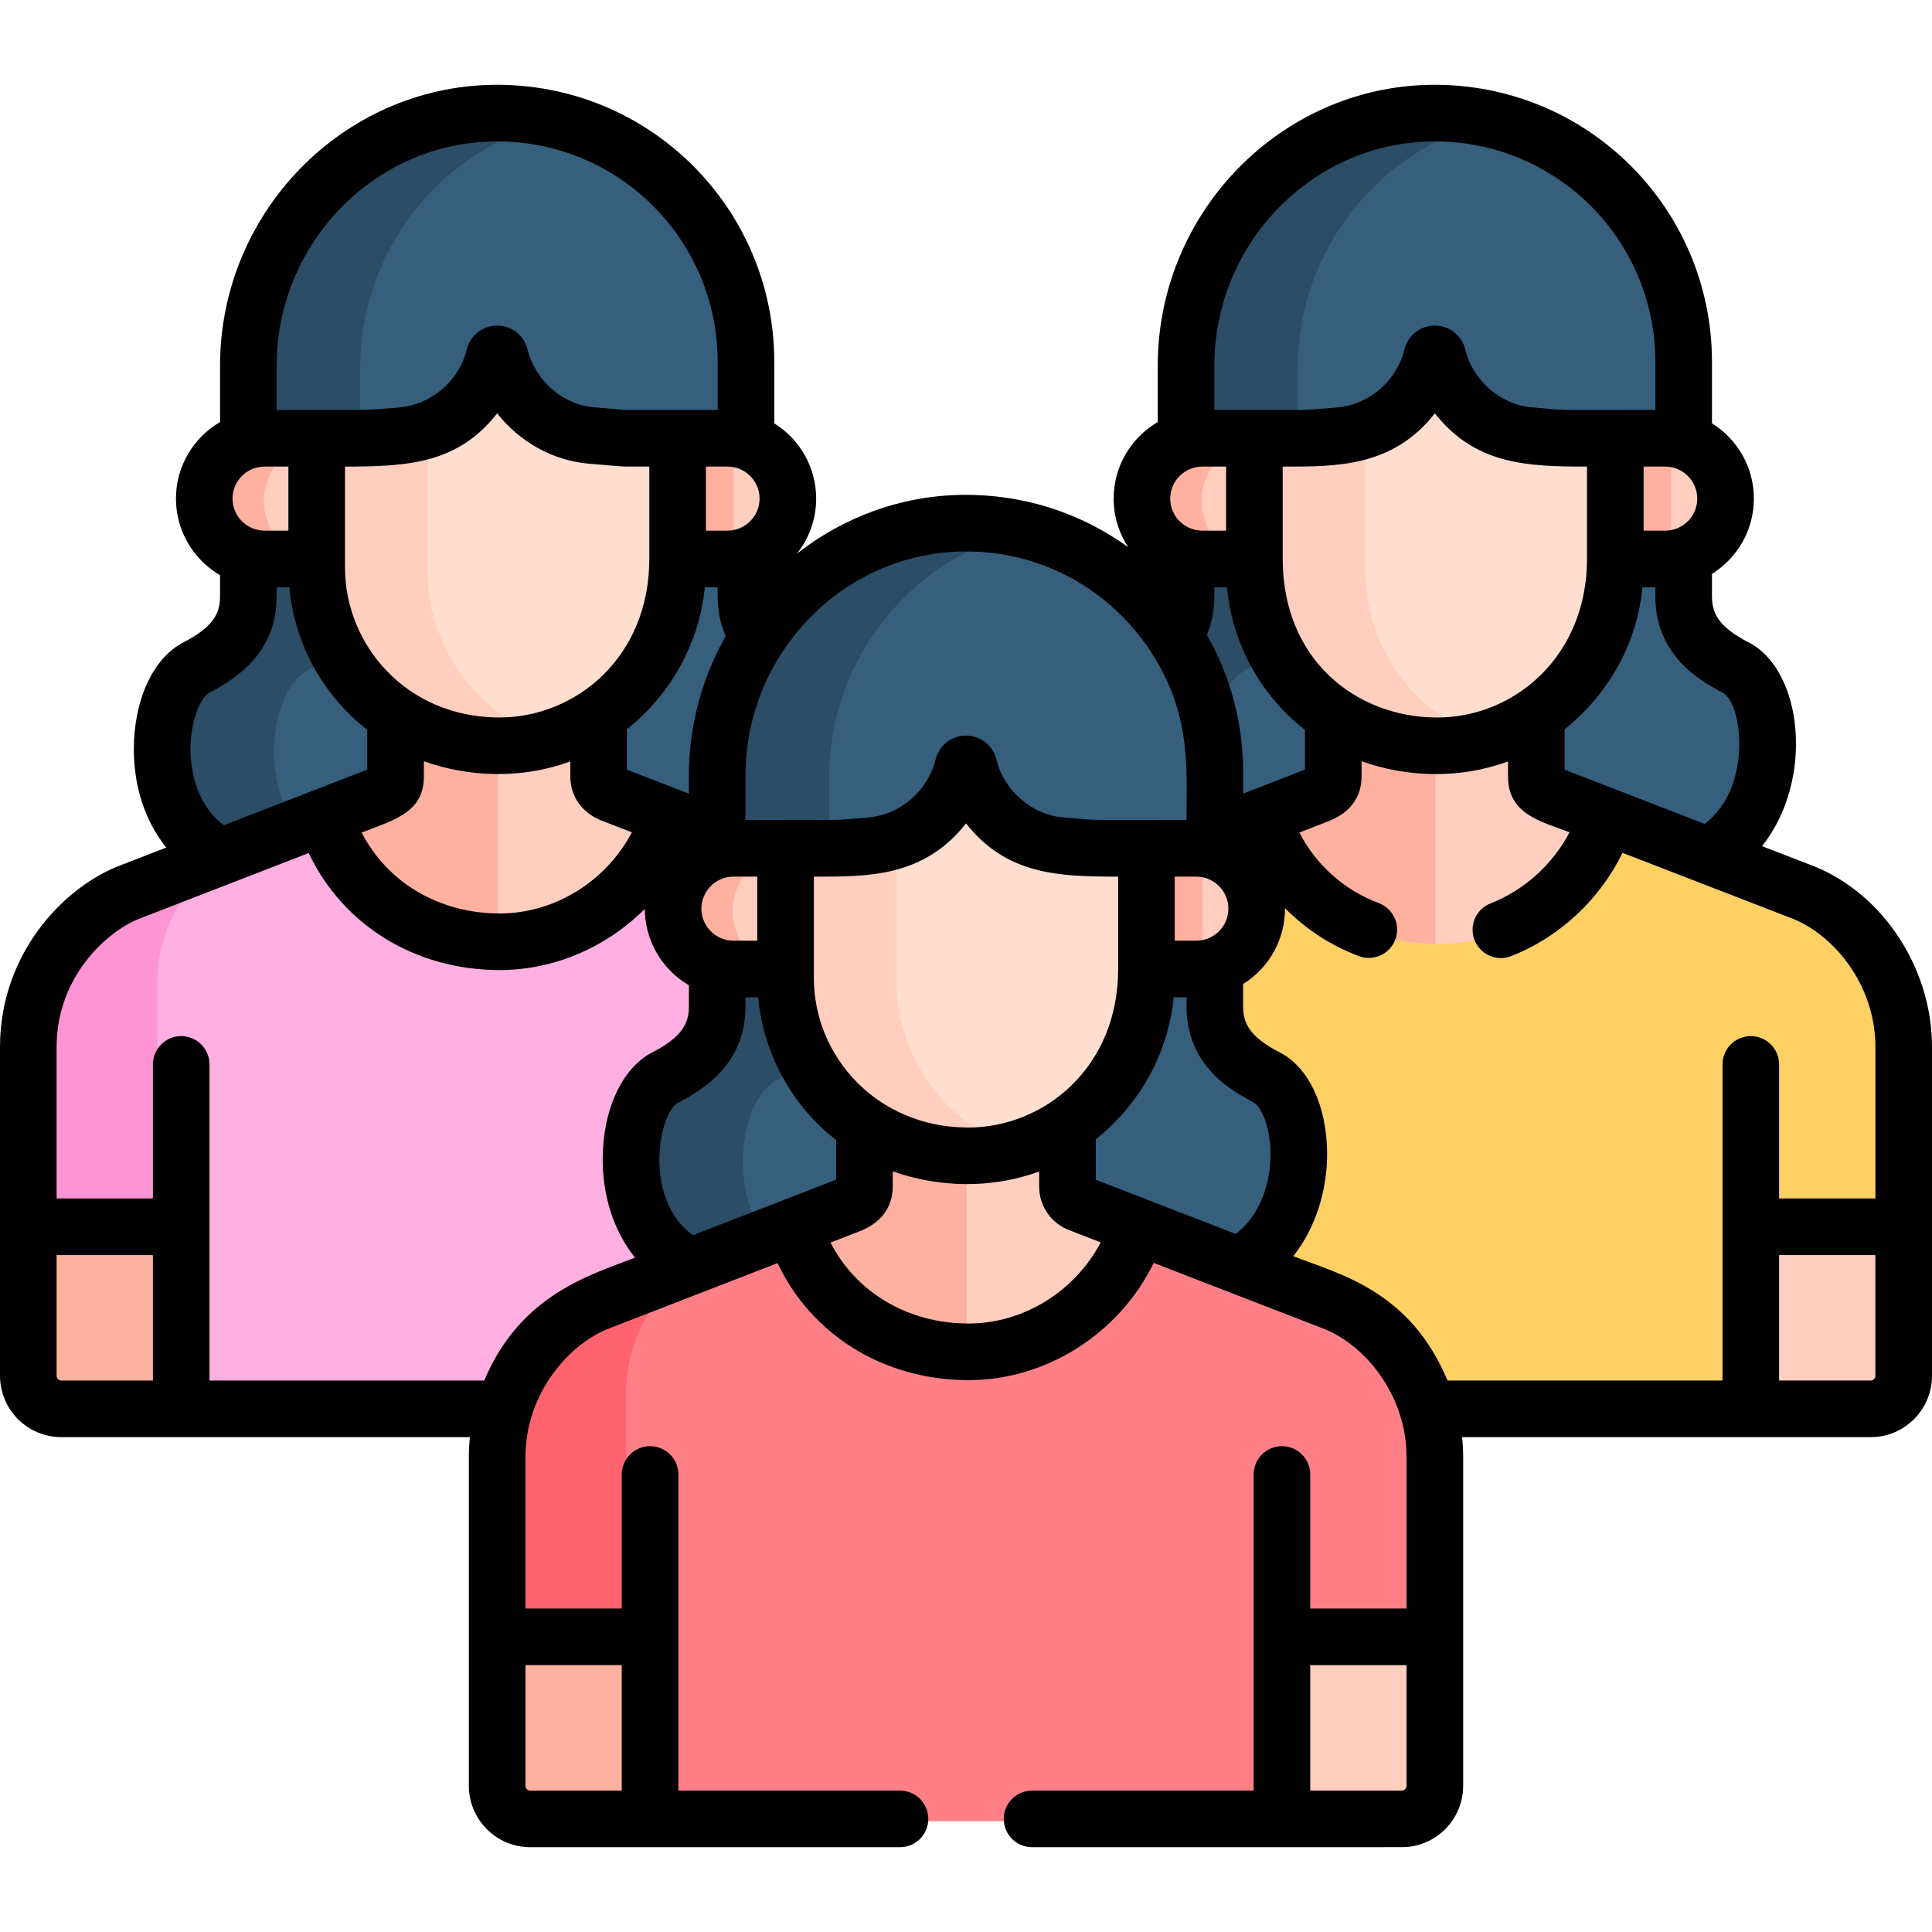 <svg id="Layer_1" enable-background="new 0 0 512.002 512.002" height="512" viewBox="0 0 512.002 512.002" width="512" xmlns="http://www.w3.org/2000/svg"><g><g><path d="m84.793 146.97h-17.75l-1.091 1.168v10.455c0 9.342-5.51 14.659-13.814 18.941-11.398 5.877-14.823 39.222 6.607 50.1l6.089.92 42.625-16.5v-24.167z" fill="#365e7d"/><path d="m81.639 177.534c6.338-3.268 11.038-7.146 12.913-12.948l-9.759-17.616h-17.75l-1.091 1.168v10.455c0 9.342-5.51 14.659-13.814 18.941-11.398 5.877-14.823 39.222 6.607 50.1l6.089.92 16.213-6.276c-13.181-13.832-9.306-39.641.592-44.744z" fill="#2b4d66"/><path d="m211.637 177.534c-8.326-4.293-13.811-9.613-13.811-18.938v-10.623l-1.741-1.646h-18.619l-21.381 43.225v21.875l44 17.125 4.093-1.24c20.985-11.168 18.746-43.958 7.459-49.778z" fill="#365e7d"/><path d="m229.838 237.251c-2.286-.885-32.987-12.775-52.372-20.283l-4.673 2.071h-80.833l-5.775-2.044c-19.305 7.484-51.712 20.048-52.247 20.256-11.244 4.627-26.301 19.188-26.301 40.794v48.675h40.522v47.253h167.457v-47.253h40.522c0-23.588 0-44.97 0-48.675 0-18.607-11.913-34.873-26.3-40.794z" fill="#ffafe2"/><path d="m41.691 260.386c0-15.148 8.024-25.656 16.474-32.528-12.936 5.015-23.917 9.272-24.227 9.392-11.244 4.627-26.301 19.188-26.301 40.794v48.675h34.054c0-27.469 0-53.826 0-66.333z" fill="#ff94d5"/><path d="m197.741 117.499-1.469-1.477h-17.531v30.719l.968 2h13.232c8.83 0 15.988-7.158 15.988-15.988 0-7.158-4.704-13.215-11.188-15.254z" fill="#ffcebe"/><path d="m65.952 117.35.002.015c-6.74 1.879-11.692 8.048-11.692 15.387 0 8.83 7.158 15.988 15.988 15.988h13.815l1.518-1.77v-31.042h-18.5z" fill="#ffcebe"/><g fill="#ffb1a0"><path d="m194.402 116.022h-15.661v30.719l.968 2h13.232c.493 0 .979-.03 1.461-.074z"/><path d="m69.924 132.752c0-7.339 4.952-13.508 11.692-15.387l-.002-.015 1.133-1.421h-15.662l-1.133 1.421.002.015c-6.74 1.879-11.692 8.048-11.692 15.387 0 8.83 7.158 15.988 15.988 15.988h13.815l.087-.102c-8-.876-14.228-7.651-14.228-15.886z"/><path d="m48.159 325.72h-40.522v39.489c0 4.84 3.924 8.764 8.764 8.764h31.758c0-25.664 0-22.114 0-48.253z"/></g><path d="m215.616 325.72v48.253h31.758c4.841 0 8.764-3.924 8.764-8.764 0-4.139 0-8.55 0-39.489z" fill="#ffcebe"/><path d="m161.886 210.934c-1.864-.72-3.102-2.514-3.108-4.523l-.013-16.292-2.138-2.234h-49.167l-2.491 2.33v16.167c0 3.721-3.319 4.618-4.735 5.167-.314.122-6.062 2.35-14.049 5.447 5.733 18.521 22.75 33.119 46.193 33.198 21.036.071 38.975-14.062 45.088-33.225-8.359-3.238-14.617-5.661-15.58-6.035z" fill="#ffcebe"/><path d="m131.889 187.886h-24.429l-2.491 2.33v16.167c0 3.721-3.319 4.618-4.735 5.167-.314.122-6.062 2.35-14.049 5.447 5.693 18.391 22.515 32.907 45.704 33.187z" fill="#ffb1a0"/><path d="m223.116 373.973v-91.276c0-4.142-3.358-7.5-7.5-7.5s-7.5 3.358-7.5 7.5v91.276z" fill="#ff636e"/><path d="m174.793 112.72h-21l-16.5-20.5h-9.833l-15.295 16.57v42.271c0 19.966 12.274 38.574 32.131 45.678 20.311-5.347 35.413-24.163 35.413-46.082v-33.894z" fill="#ffdecf"/><path d="m113.287 151.121v-43.548l-5.827 6.313h-21.275l-2.118 2.877v34.358c0 24.575 19.211 47.042 48.312 47.139 4.957.017 9.74-.76 14.24-2.2-20.53-6.232-33.332-24.88-33.332-44.939z" fill="#ffcebe"/><path d="m131.019 30.588c-36.237.466-65.067 30.672-65.067 66.912v19.865c1.37-.382 2.807-.602 4.299-.602h13.815 12.504c1.631 0 10.803-.747 10.129-.695 11.607-.889 21.643-9.656 24.409-21.05.089-.364.407-.623.782-.623s.694.26.782.623c2.764 11.367 12.709 20.033 24.144 21.003 8.306.704 8.418.743 9.917.743h12.978 13.232c1.705 0 3.344.272 4.885.766v-21.011c-.002-36.705-29.992-66.405-66.809-65.931z" fill="#365e7d"/><g><path d="m95.452 97.5c0-31.483 21.763-58.4 51.233-65.232-5.029-1.154-10.271-1.749-15.667-1.68-36.235.466-65.066 30.672-65.066 66.912v19.865c1.37-.382 2.807-.602 4.299-.602h13.815 11.386z" fill="#2b4d66"/></g><path d="m333.294 146.97h-17.75l-1.091 1.168v10.455c0 9.342-5.51 14.659-13.814 18.941-11.398 5.877-14.823 39.222 6.607 50.1l6.089.92 42.625-16.5v-24.167z" fill="#365e7d"/><path d="m330.14 177.534c6.338-3.268 11.038-7.146 12.913-12.948l-9.759-17.616h-17.75l-1.091 1.168v10.455c0 9.342-5.51 14.659-13.814 18.941-11.398 5.877-14.823 39.222 6.607 50.1l6.089.92 16.213-6.276c-13.181-13.832-9.306-39.641.592-44.744z" fill="#2b4d66"/><path d="m460.138 177.534c-8.326-4.293-13.811-9.613-13.811-18.938v-10.623l-1.741-1.646h-18.619l-21.381 43.225v21.875l44 17.125 4.093-1.24c20.985-11.168 18.746-43.958 7.459-49.778z" fill="#365e7d"/><path d="m478.339 237.251c-2.286-.885-32.987-12.775-52.372-20.283l-4.673 2.071h-80.833l-5.775-2.044c-19.305 7.484-51.712 20.048-52.247 20.256-11.244 4.627-26.301 19.188-26.301 40.794v48.675h40.522v47.253h167.457v-47.253h40.522c0-23.588 0-44.97 0-48.675 0-18.607-11.913-34.873-26.3-40.794z" fill="#ffd064"/><path d="m446.242 117.499-1.469-1.477h-17.531v30.719l.968 2h13.232c8.83 0 15.988-7.158 15.988-15.988 0-7.158-4.704-13.215-11.188-15.254z" fill="#ffcebe"/><path d="m314.453 117.35.002.015c-6.74 1.879-11.692 8.048-11.692 15.387 0 8.83 7.158 15.988 15.988 15.988h13.815l1.518-1.77v-31.042h-18.5z" fill="#ffcebe"/><path d="m442.903 116.022h-15.661v30.719l.968 2h13.232c.493 0 .979-.03 1.461-.074z" fill="#ffb1a0"/><path d="m318.425 132.752c0-7.339 4.952-13.508 11.692-15.387l-.002-.015 1.133-1.421h-15.661l-1.133 1.421.002.015c-6.74 1.879-11.692 8.048-11.692 15.387 0 8.83 7.158 15.988 15.988 15.988h13.815l.087-.102c-8.001-.876-14.229-7.651-14.229-15.886z" fill="#ffb1a0"/><path d="m464.117 325.72v48.253h31.758c4.841 0 8.764-3.924 8.764-8.764 0-4.139 0-8.55 0-39.489z" fill="#ffcebe"/><path d="m410.387 210.934c-1.864-.72-3.102-2.514-3.108-4.523l-.013-16.292-2.138-2.234h-49.167l-2.491 2.33v16.167c0 3.721-3.319 4.618-4.735 5.167-.314.122-6.062 2.35-14.049 5.447 5.733 18.521 22.75 33.119 46.193 33.198 21.036.071 38.975-14.062 45.088-33.225-8.359-3.238-14.617-5.661-15.58-6.035z" fill="#ffcebe"/><path d="m380.39 187.886h-24.429l-2.491 2.33v16.167c0 3.721-3.319 4.618-4.735 5.167-.314.122-6.062 2.35-14.049 5.447 5.693 18.391 22.515 32.907 45.704 33.187z" fill="#ffb1a0"/><path d="m423.294 112.72h-21l-16.5-20.5h-9.833l-15.295 16.57v42.271c0 19.966 12.274 38.574 32.131 45.678 20.311-5.347 35.413-24.163 35.413-46.082v-33.894z" fill="#ffdecf"/><path d="m361.788 151.121v-43.548l-5.827 6.313h-21.275l-2.118 2.877v34.358c0 24.575 19.211 47.042 48.312 47.139 4.957.017 9.74-.76 14.24-2.2-20.53-6.232-33.332-24.88-33.332-44.939z" fill="#ffcebe"/><path d="m379.52 30.588c-36.237.466-65.067 30.672-65.067 66.912v19.865c1.37-.382 2.807-.602 4.299-.602h13.815 12.503c1.631 0 10.803-.747 10.129-.695 11.607-.889 21.643-9.656 24.409-21.05.089-.364.407-.623.782-.623s.694.26.782.623c2.764 11.367 12.709 20.033 24.144 21.003 8.306.704 8.418.743 9.917.743h12.978 13.232c1.705 0 3.344.272 4.885.766v-21.011c-.001-36.705-29.991-66.405-66.808-65.931z" fill="#365e7d"/><g><path d="m343.953 97.5c0-31.483 21.763-58.4 51.233-65.232-5.029-1.154-10.271-1.749-15.667-1.68-36.237.466-65.067 30.672-65.067 66.912v19.865c1.37-.382 2.807-.602 4.299-.602h13.815 11.386v-19.263z" fill="#2b4d66"/></g><path d="m209.044 255.637h-17.75l-1.091 1.168v10.455c0 9.342-5.51 14.659-13.814 18.941-11.398 5.877-14.823 39.222 6.607 50.1l6.089.92 42.625-16.5v-24.167z" fill="#365e7d"/><path d="m205.889 286.201c6.338-3.268 11.038-7.146 12.913-12.948l-9.759-17.616h-17.75l-1.091 1.168v10.455c0 9.342-5.51 14.659-13.814 18.941-11.398 5.877-14.823 39.222 6.607 50.1l6.089.92 16.213-6.276c-13.18-13.832-9.305-39.641.592-44.744z" fill="#2b4d66"/><path d="m335.887 286.201c-8.326-4.293-13.811-9.613-13.811-18.938v-10.623l-1.741-1.646h-18.619l-21.381 43.225v21.875l44 17.125 4.093-1.24c20.986-11.168 18.747-43.958 7.459-49.778z" fill="#365e7d"/><path d="m354.089 345.918c-2.286-.885-32.987-12.775-52.372-20.283l-4.673 2.071h-80.833l-5.775-2.044c-19.305 7.484-51.712 20.048-52.247 20.256-11.244 4.627-26.301 19.188-26.301 40.794v48.675h40.522v47.253h167.457v-47.253h40.522c0-23.588 0-44.97 0-48.675 0-18.607-11.913-34.873-26.3-40.794z" fill="#ff7f87"/><path d="m165.941 369.053c0-15.148 8.024-25.656 16.474-32.528-12.936 5.015-23.917 9.272-24.227 9.392-11.244 4.627-26.301 19.188-26.301 40.794v48.675h34.054c0-27.469 0-53.826 0-66.333z" fill="#ff636e"/><path d="m321.992 226.166-1.469-1.477h-17.531v30.719l.968 1.999h13.232c8.83 0 15.988-7.158 15.988-15.988 0-7.157-4.704-13.214-11.188-15.253z" fill="#ffcebe"/><path d="m190.203 226.017.002.015c-6.74 1.879-11.692 8.048-11.692 15.387 0 8.83 7.158 15.988 15.988 15.988h13.815l1.518-1.77v-31.042h-18.5z" fill="#ffcebe"/><path d="m318.653 224.689h-15.661v30.719l.968 1.999h13.232c.493 0 .979-.03 1.461-.074z" fill="#ffb1a0"/><path d="m194.175 241.419c0-7.339 4.952-13.508 11.692-15.387l-.002-.015 1.133-1.421h-15.661l-1.133 1.421.002.015c-6.74 1.879-11.692 8.048-11.692 15.387 0 8.83 7.158 15.988 15.988 15.988h13.815l.087-.102c-8.002-.876-14.229-7.651-14.229-15.886z" fill="#ffb1a0"/><path d="m172.41 434.387h-40.522v39.489c0 4.84 3.924 8.764 8.764 8.764h31.758c0-25.664 0-22.114 0-48.253z" fill="#ffb1a0"/><path d="m339.867 434.387v48.253h31.758c4.841 0 8.764-3.924 8.764-8.764 0-4.139 0-8.55 0-39.489z" fill="#ffcebe"/><path d="m286.136 319.601c-1.864-.72-3.102-2.514-3.108-4.523l-.013-16.292-2.138-2.234h-49.167l-2.491 2.33v16.167c0 3.721-3.319 4.618-4.735 5.167-.314.122-6.062 2.35-14.049 5.447 5.733 18.521 22.75 33.119 46.193 33.198 21.036.071 38.975-14.062 45.088-33.225-8.358-3.238-14.616-5.661-15.58-6.035z" fill="#ffcebe"/><path d="m256.14 296.553h-24.429l-2.491 2.33v16.167c0 3.721-3.319 4.618-4.735 5.167-.314.122-6.062 2.35-14.049 5.447 5.693 18.391 22.515 32.907 45.704 33.187z" fill="#ffb1a0"/><path d="m299.044 221.387h-21l-16.5-20.5h-9.833l-15.295 16.57v42.271c0 19.966 12.274 38.574 32.131 45.678 20.311-5.347 35.413-24.163 35.413-46.082v-33.894z" fill="#ffdecf"/><path d="m237.538 259.788v-43.548l-5.827 6.313h-21.275l-2.118 2.877v34.358c0 24.575 19.211 47.042 48.312 47.139 4.957.017 9.74-.76 14.24-2.2-20.53-6.232-33.332-24.88-33.332-44.939z" fill="#ffcebe"/><path d="m255.27 139.255c-36.237.466-65.067 30.672-65.067 66.912v19.865c1.37-.382 2.807-.602 4.299-.602h13.815 12.503c1.631 0 10.803-.747 10.129-.695 11.607-.889 21.643-9.656 24.409-21.05.089-.364.407-.623.782-.623s.694.26.782.623c2.764 11.367 12.709 20.033 24.144 21.003 8.306.704 8.418.743 9.917.743h12.978 13.232c1.705 0 3.344.272 4.885.766v-21.011c-.002-36.705-29.992-66.405-66.808-65.931z" fill="#365e7d"/><g><path d="m219.703 206.167c0-31.483 21.763-58.4 51.233-65.232-5.029-1.154-10.271-1.749-15.667-1.68-36.237.466-65.067 30.672-65.067 66.912v19.865c1.37-.382 2.807-.602 4.299-.602h13.815 11.386v-19.263z" fill="#2b4d66"/></g></g><path d="m481.057 229.702c-.049-.02-.098-.04-.146-.059l-13.95-5.402c13.871-17.393 10.928-46.535-3.521-53.986-.001 0-.001 0-.001 0-8.117-4.185-9.748-7.798-9.748-12.271v-5.899c6.66-4.15 11.104-11.537 11.104-19.945s-4.444-15.795-11.104-19.945v-16.289c0-40.835-33.237-73.925-74.403-73.43-39.96.514-72.47 33.895-72.47 74.411v14.955c-6.983 4.075-11.689 11.645-11.689 20.297 0 4.753 1.423 9.178 3.86 12.879-12.695-9.204-27.942-14.068-43.951-13.875-16.471.212-31.668 6.017-43.853 15.595 3.193-4.012 5.108-9.085 5.108-14.599 0-8.408-4.444-15.795-11.104-19.945v-16.288c0-40.769-33.173-73.926-74.403-73.43-39.96.514-72.47 33.895-72.47 74.411v14.955c-6.983 4.075-11.689 11.645-11.689 20.297s4.706 16.221 11.689 20.297v5.544c0 4.474-1.631 8.088-9.75 12.275-7.999 4.124-13.142 15.295-13.1 28.46.031 10.086 3.12 19.09 8.595 25.901-2.806 1.088-10.212 3.959-12.971 5.029-.048.019-.096.038-.144.057-14.904 6.133-30.946 23.686-30.946 47.73v87.164c0 8.967 7.294 16.264 16.265 16.264h108.254c-.17 1.711-.268 3.455-.268 5.239v87.164c0 8.966 7.294 16.264 16.264 16.264h97.986c4.143 0 7.5-3.358 7.5-7.5s-3.357-7.5-7.5-7.5h-58.729c0-9.654 0-73.323 0-83.776 0-4.142-3.357-7.5-7.5-7.5s-7.5 3.358-7.5 7.5v35.523h-25.521v-40.175c0-16.424 11.061-29.461 21.586-33.83 2.988-1.158 44.921-17.415 45.217-17.529 9.022 18.995 28.034 30.933 50.413 31.008h.176c20.811 0 39.997-12.436 49.108-31.066l19.831 7.68s25.483 9.868 25.583 9.907c11.166 4.632 21.587 17.959 21.587 33.831v40.175h-25.522v-35.523c0-4.142-3.357-7.5-7.5-7.5s-7.5 3.358-7.5 7.5v83.776h-58.729c-4.143 0-7.5 3.358-7.5 7.5s3.357 7.5 7.5 7.5c104.959 0 98.46.036 99.647-.084 8.192-.834 14.604-7.772 14.604-16.18 0-8.852 0-78.426 0-87.164 0-1.756-.1-3.504-.28-5.239h108.265.001c8.968 0 16.264-7.296 16.264-16.264 0-8.852 0-78.426 0-87.164 0-20.604-12.726-40.232-30.945-47.731zm-108.305 243.56c0 .697-.567 1.265-1.265 1.265h-24.258v-33.253h25.522v31.988zm83.812-289.675c5.182 2.675 8.038 25.068-4.823 34.76l-37.1-14.368-.002-10.711c11.564-9.242 19.135-22.596 20.65-37.642h3.399v2.356c.001 14.691 10.203 21.649 17.876 25.605zm-136.734-15.362c1.32-3.133 1.987-6.562 1.987-10.246v-2.353h3.352c1.43 15.349 9.173 28.825 20.664 37.812l.001 10.524c-1.963.761-14.406 5.585-16.394 6.356v-5.747c-.001-12.604-3.232-25.19-9.61-36.346zm5.617 73.79c-.625 4.287-4.31 7.279-8.392 7.279h-5.732v-16.977h5.732c5.017 0 9.138 4.445 8.392 9.698zm14.484-93.888v-24.477c14.029 0 29.072.257 40.331-14.113 10.728 13.662 24.543 14.113 40.311 14.113v24.477c0 25.802-19.319 42.088-39.805 42.021-21.491-.076-40.837-15.367-40.837-42.021zm109.862-15.988c0 4.746-3.885 8.488-8.488 8.488h-5.732v-16.977h5.732c4.608 0 8.488 3.748 8.488 8.489zm-127.977-35.252c0-32.351 25.867-59.003 57.663-59.412 32.727-.399 59.21 25.909 59.21 58.431v12.745c-28.752 0-21.828.226-32.877-.716-8.148-.691-15.504-7.125-17.487-15.291-.905-3.746-4.225-6.362-8.072-6.362-3.833 0-7.154 2.603-8.071 6.356-1.834 7.565-8.496 14.454-17.849 15.353-10.458.876-6.151.659-32.517.659zm-3.201 26.763h6.315v16.977c-6.455 0-6.48.052-7.48-.09-4.39-.646-7.323-4.327-7.323-8.399 0-4.742 3.885-8.488 8.488-8.488zm-63.386 22.492c15.771-.216 30.618 5.779 41.826 16.844 2.919 2.882 5.488 6.02 7.704 9.355.048.08.083.166.135.244 10.951 16.701 9.545 31.047 9.545 44.732-28.748 0-21.836.226-32.878-.716-7.96-.676-15.467-6.98-17.487-15.291-.905-3.746-4.224-6.362-8.071-6.362s-7.167 2.616-8.071 6.356c-1.885 7.775-8.712 14.475-17.849 15.353-10.5.879-5.892.659-32.518.659v-11.764c0-32.333 25.855-59.002 57.664-59.41zm41.093 86.175v24.477c0 26.19-19.654 42.021-39.805 42.021-24.236-.085-40.838-18.944-40.838-39.639 0-10.718 0-16.132 0-26.858 13.981 0 29.057.277 40.331-14.115 10.728 13.664 24.544 14.114 40.312 14.114zm-183.99-26.548v-4.035c11.977 4.315 26.233 4.718 38.806.048l.003 4.039c.014 4.698 2.528 9.193 7.902 11.496l8.415 3.259c-6.83 12.948-20.398 21.505-35.063 21.505-.042 0-.086 0-.127 0-16.014-.054-29.656-8.278-36.423-21.452 8.539-3.311 16.487-5.264 16.487-14.86zm-20.902-55.261c0-10.718 0-16.132 0-26.858 16.794 0 29.912-.814 40.331-14.113 5.878 7.486 14.657 12.528 24.283 13.344 8.485.724 8.754.77 10.55.77h5.478v24.477c0 25.95-19.35 42.01-39.805 42.021-24.917-.089-40.837-19.589-40.837-39.641zm74.711 53.471-.002-10.711c11.564-9.242 19.135-22.596 20.65-37.642h3.399c0 2.964-.235 7.558 2.136 12.942-6.389 11.247-9.759 24.026-9.759 36.984v4.787zm28.223 28.338h6.315v16.977h-6.315c-4.631 0-8.488-3.804-8.488-8.488 0-4.658 3.836-8.489 8.488-8.489zm6.928-100.178c0 4.742-3.882 8.488-8.488 8.488h-5.732v-16.977h5.732c4.608 0 8.488 3.748 8.488 8.489zm-127.977-35.252c0-32.351 25.867-59.003 57.663-59.412.259-.003.518-.005.775-.005 32.23 0 58.435 26.056 58.435 58.437v12.745c-8.784 0-14.818 0-23.595 0-1.044 0-.824.005-9.282-.716-8.148-.691-15.504-7.125-17.487-15.291-.905-3.746-4.225-6.362-8.072-6.362-3.833 0-7.154 2.603-8.071 6.356-2.076 8.564-9.545 14.555-17.849 15.353-10.077.844-6.863.659-32.517.659zm-5.598 27.114c1.809-.481 2.193-.35 8.713-.35v16.977h-6.315c-4.55 0-8.488-3.699-8.488-8.488-.001-3.849 2.574-7.102 6.09-8.139zm-12.278 59.586c7.674-3.957 17.876-10.917 17.876-25.607v-2.353h3.352c1.354 14.537 8.444 27.833 19.701 37.021.302.249.599.501.907.745.019.015.037.031.056.046l.001 10.524s-36.233 14.047-37.997 14.731c-8.141-5.977-8.858-16.649-8.869-20.027-.026-8.046 2.924-14.024 4.973-15.08zm-14.918 182.273h-24.256c-.697 0-1.265-.567-1.265-1.265v-31.988h25.521zm124.251 75.414v33.253h-24.258c-.696 0-1.264-.567-1.264-1.265v-31.988zm-5.053-134.029c0 .047-.003.092-.003.138v.001c.032 9.408 2.78 18.7 8.576 25.906-12.09 4.687-30.381 9.848-39.967 32.569h-72.803c0-9.972-.001-73.127-.001-83.776 0-4.142-3.357-7.5-7.5-7.5s-7.5 3.358-7.5 7.5v35.523h-25.521v-40.175c0-18.256 12.885-30.215 21.588-33.831l24.73-9.587s19.893-7.712 20.486-7.942c9.022 18.995 28.034 30.933 50.412 31.008h.176c14.6 0 28.401-6.119 38.486-16.202.022 8.176 4.356 15.946 11.688 20.225v5.544c0 4.475-1.631 8.088-9.75 12.275-7.972 4.11-13.102 15.219-13.097 28.324zm23.87 20.115c-13.282-9.719-8.996-32.477-3.9-35.106 7.675-3.957 17.877-10.916 17.877-25.607v-2.353h3.352c1.433 15.388 9.348 29.107 20.665 37.812v10.525c-.043.017-.11.042-.193.075zm73.056 23.387c-.042 0-.086 0-.127 0-16.015-.054-29.657-8.277-36.423-21.451 4.111-1.594 6.754-2.618 6.965-2.7l.252-.094c7.662-2.819 9.271-8.117 9.271-12.065v-4.036c11.893 4.286 26.147 4.75 38.806.049l.003 4.038c.014 5.164 3.151 9.659 7.9 11.495 6.65 2.575 4.901 1.898 8.417 3.26-6.832 12.947-20.4 21.504-35.064 21.504zm70.841-23.735-37.095-14.366-.002-10.709c11.564-9.241 19.136-22.596 20.651-37.643h3.399v2.356c0 18.211 15.843 24.012 18.17 25.796 1.551 1.19 4.044 5.83 4.093 13.281.058 7.982-2.839 16.48-9.216 21.285zm169.516 37.583c0 .697-.567 1.265-1.265 1.265h-24.257v-33.253h25.521v31.988zm0-46.988h-25.522v-35.523c0-4.142-3.357-7.5-7.5-7.5s-7.5 3.358-7.5 7.5v83.776h-72.861c-9.985-23.82-28.452-28.127-40.895-32.947 5.984-7.512 9.04-17.682 8.978-27.284-.082-12.536-4.878-22.77-12.515-26.708-8.117-4.185-9.748-7.798-9.748-12.272v-5.878c7.064-4.363 11.178-12.122 11.1-20.114 5.433 5.522 12.056 9.889 19.568 12.721 3.873 1.459 8.202-.496 9.663-4.373 1.461-3.876-.496-8.202-4.372-9.664-9.229-3.479-16.635-10.131-21.05-18.715l6.959-2.698.252-.094c7.665-2.818 9.273-8.117 9.273-12.066v-4.035c11.759 4.237 25.948 4.828 38.806.048l.003 4.039c.028 10.074 8.901 11.882 16.314 14.753-4.492 8.511-11.97 15.324-20.938 18.837-3.857 1.511-5.759 5.862-4.248 9.719 1.159 2.958 3.989 4.766 6.985 4.766.91 0 1.836-.167 2.733-.519 12.849-5.033 23.447-14.994 29.501-27.37l45.426 17.592c10.739 4.456 21.587 17.487 21.587 33.831v40.178z"/></g></svg>